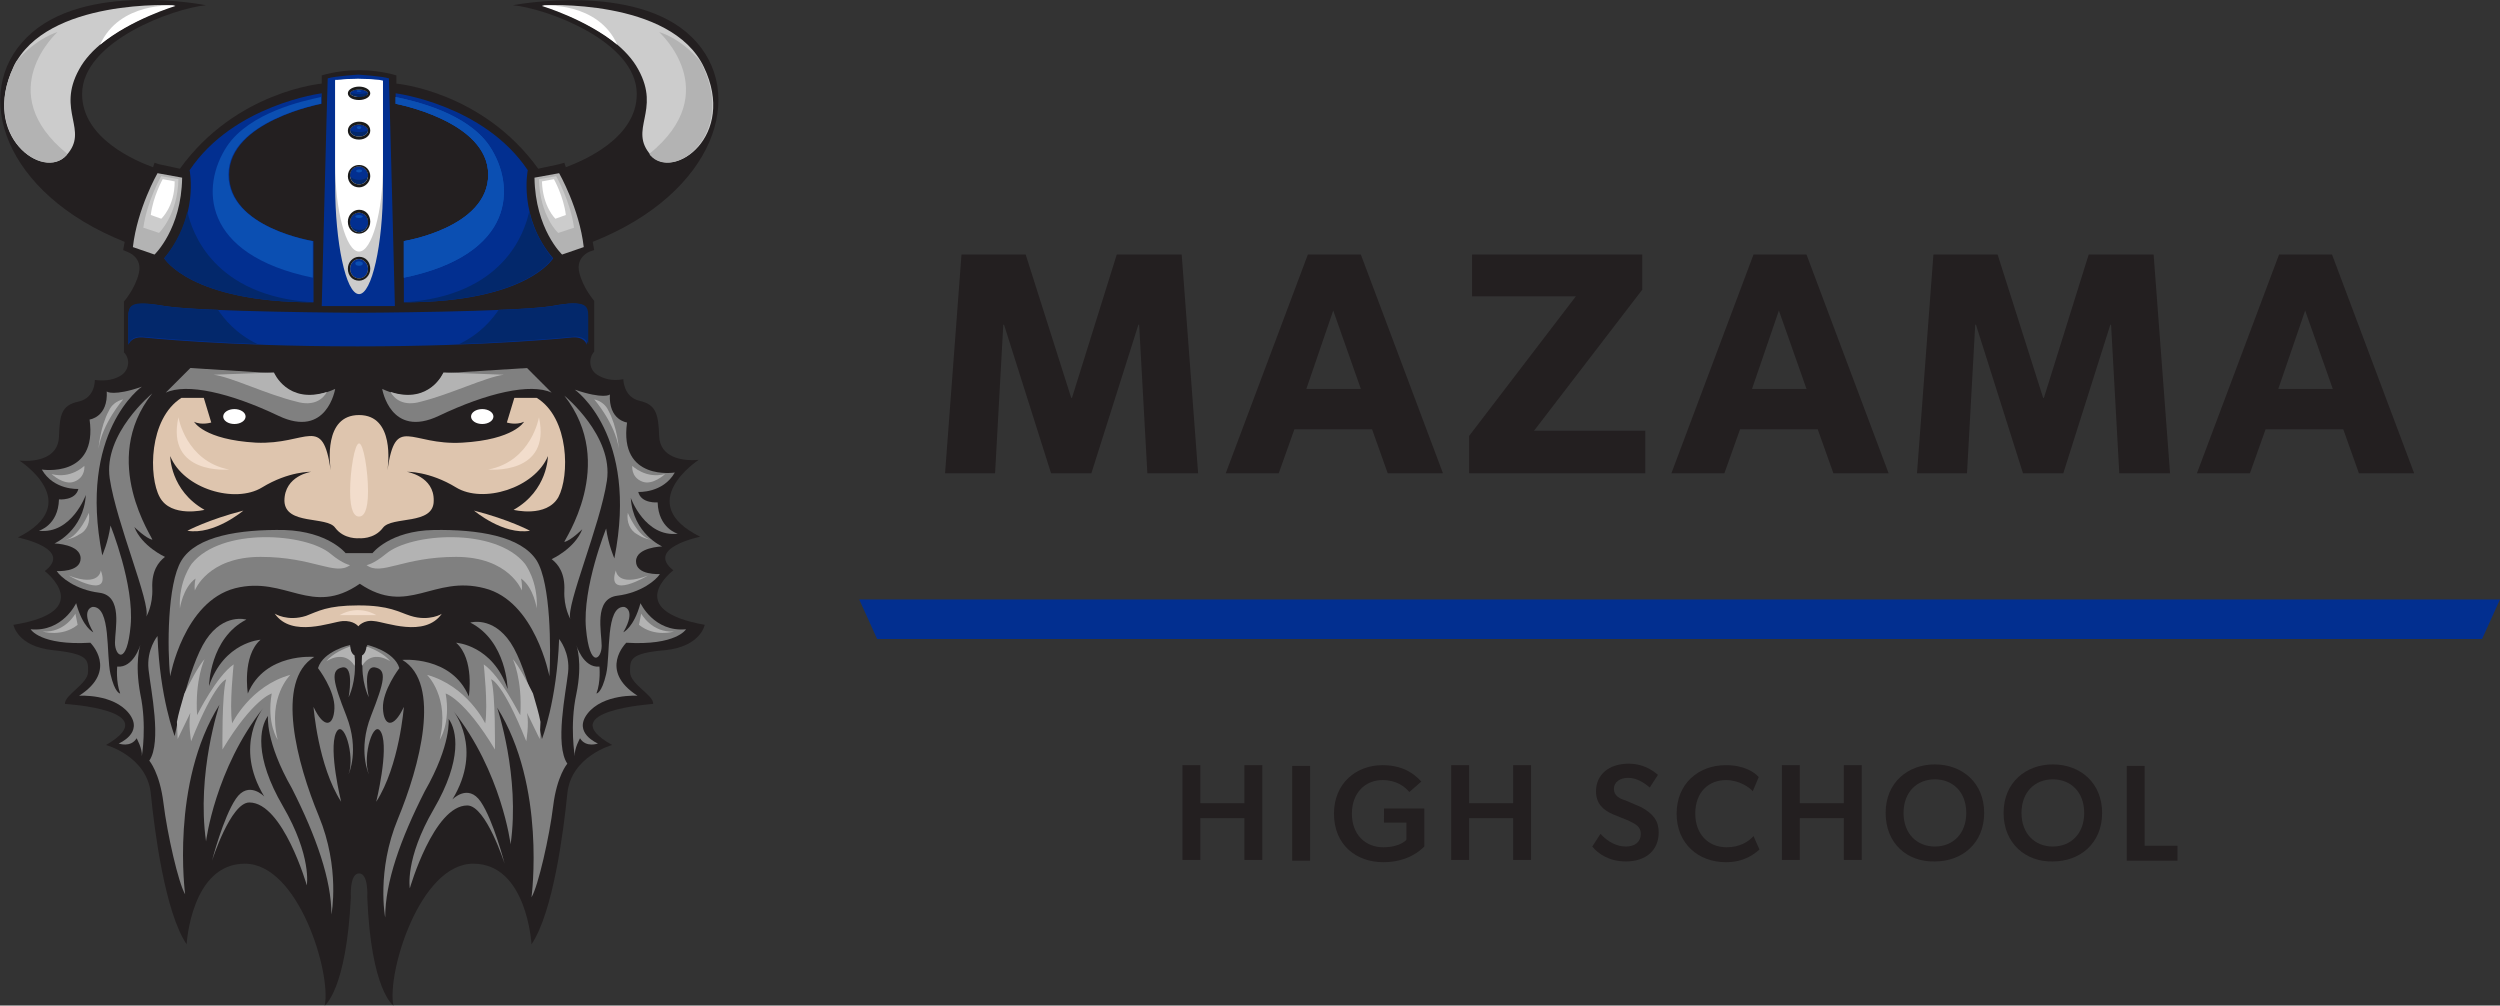 <?xml version="1.0" encoding="utf-8"?>
<!-- Generator: Adobe Illustrator 24.3.0, SVG Export Plug-In . SVG Version: 6.00 Build 0)  -->
<svg version="1.1" id="Layer_1" xmlns="http://www.w3.org/2000/svg" xmlns:xlink="http://www.w3.org/1999/xlink" x="0px" y="0px"
	 viewBox="0 0 334.9 134.7" style="enable-background:new 0 0 334.9 134.7;" xml:space="preserve">
<rect x="0" y="0" width="334.9" height="134.7" fill="#333333" stroke="none"/>
<style type="text/css">
	.st0{fill:#231F20;}
	.st1{fill:#022F90;}
	.st2{fill:#CCCCCC;}
	.st3{fill:#808080;}
	.st4{fill:#DEC5AE;}
	.st5{fill:#FFFFFF;}
	.st6{fill:#B3B3B3;}
	.st7{fill:#0B4FB2;}
	.st8{fill:#03286B;}
	.st9{fill:#F2DDCC;}
	.st10{fill:#1A1A1A;}
</style>
<g>
	<g>
		<path class="st0" d="M153.7,63.4l-1.1-19.9h-0.1l-6.3,19.9h-5.4l-6.3-19.9h-0.1l-1.1,19.9h-6.7l2.2-29.3h8.6l6.1,19.2h0.1l6-19.2
			h8.7l2.2,29.3H153.7z"/>
		<path class="st0" d="M185.9,63.4l-2.1-5.9h-10.4l-2.1,5.9h-7.1l11-29.3h7.1l11,29.3H185.9z M178.6,41.6L175,52.1h7.3L178.6,41.6z"
			/>
		<path class="st0" d="M196.8,63.4v-5l14.3-18.7h-13.9v-5.6H220v4.7l-14.5,18.9h14.9v5.7L196.8,63.4L196.8,63.4z"/>
		<path class="st0" d="M245.6,63.4l-2.1-5.9h-10.4l-2.1,5.9h-7.1l11-29.3h7.1l11,29.3H245.6z M238.3,41.6l-3.6,10.5h7.3L238.3,41.6z
			"/>
		<path class="st0" d="M283.9,63.4l-1.1-19.9h-0.1l-6.3,19.9H271l-6.3-19.9h-0.1l-1.1,19.9h-6.7l2.2-29.3h8.6l6.1,19.2h0.1l6-19.2
			h8.7l2.2,29.3H283.9z"/>
		<path class="st0" d="M316,63.4l-2.1-5.9h-10.4l-2.1,5.9h-7.1l11-29.3h7.1l11,29.3H316z M308.8,41.6l-3.6,10.5h7.3L308.8,41.6z"/>
	</g>
	<polygon class="st1" points="332.5,85.6 117.5,85.6 115.1,80.3 334.9,80.3 	"/>
	<g>
		<path class="st0" d="M160.8,109.6v5.6h-2.4v-12.7h2.4v5.1h5.9v-5.1h2.4v12.7h-2.4v-5.6H160.8z"/>
		<path class="st0" d="M175.5,102.6v12.7h-2.4v-12.7H175.5z"/>
		<path class="st0" d="M185.4,108.3h5.4v5.1c-0.4,0.4-2.1,2.1-5.5,2.1c-3.6,0-6.6-2.3-6.6-6.5c0-4.1,3-6.5,6.5-6.5
			c3.3,0,4.7,1.7,5.2,2.2l-1.6,1.4c-0.6-0.7-1.7-1.6-3.6-1.6c-2.3,0-4.1,1.7-4.1,4.5s1.8,4.5,4.2,4.5c2.3,0,3.1-1,3.1-1v-2.3h-3
			V108.3z"/>
		<path class="st0" d="M196.8,109.6v5.6h-2.4v-12.7h2.4v5.1h5.9v-5.1h2.4v12.7h-2.4v-5.6H196.8z"/>
		<path class="st0" d="M222.2,111.5c0,2.4-1.7,3.9-4.4,3.9c-2.2,0-3.7-1-4.5-2l1.1-1.7c1,1.1,2.2,1.7,3.4,1.7c1.2,0,2-0.6,2-1.7
			c0-1-0.7-1.3-1.7-1.8l-2-0.8c-1.4-0.6-2.3-1.5-2.3-3.1c0-2.2,1.7-3.7,4.4-3.7c1.8,0,3.1,0.8,3.9,1.5l-1.1,1.7
			c-0.8-0.7-1.8-1.3-2.9-1.3c-1,0-1.9,0.5-1.9,1.5c0,0.9,0.8,1.3,1.5,1.5l2.1,0.9C221.5,109,222.2,110,222.2,111.5z"/>
		<path class="st0" d="M231.2,115.5c-3.7,0-6.6-2.5-6.6-6.5s2.9-6.5,6.6-6.5c2.5,0,3.9,1,4.4,1.6l-0.8,1.9c-0.4-0.5-1.8-1.5-3.6-1.5
			c-2.2,0-4.1,1.5-4.1,4.5c0,2.7,1.7,4.5,4.2,4.5c1.7,0,2.9-0.7,3.6-1.5l0.8,1.8C235,114.4,233.7,115.5,231.2,115.5z"/>
		<path class="st0" d="M241.1,109.6v5.6h-2.4v-12.7h2.4v5.1h5.9v-5.1h2.4v12.7H247v-5.6H241.1z"/>
		<path class="st0" d="M252.6,108.9c0-4.1,3-6.5,6.6-6.5c3.7,0,6.6,2.5,6.6,6.5c0,4.1-3,6.5-6.6,6.5
			C255.5,115.5,252.6,113,252.6,108.9z M259.2,104.4c-2.4,0-4.2,1.7-4.2,4.5s1.8,4.5,4.2,4.5c2.4,0,4.2-1.7,4.2-4.5
			S261.6,104.4,259.2,104.4z"/>
		<path class="st0" d="M268.4,108.9c0-4.1,3-6.5,6.6-6.5c3.7,0,6.6,2.5,6.6,6.5c0,4.1-3,6.5-6.6,6.5
			C271.4,115.5,268.4,113,268.4,108.9z M275,104.4c-2.4,0-4.2,1.7-4.2,4.5s1.8,4.5,4.2,4.5c2.4,0,4.2-1.7,4.2-4.5
			C279.2,106.1,277.4,104.4,275,104.4z"/>
		<path class="st0" d="M287.3,102.6v10.7h4.4v2h-6.8v-12.7H287.3z"/>
	</g>
</g>
<g>
	<path class="st0" d="M90.2,76.4c-3.8-3,3.6-4.5,3.6-4.5c-9.1-4.5-0.2-10.3-0.2-10.3c-2.2,0.2-5.2-0.3-5.3-3.2s-0.4-4.2-2.6-4.7
		s-2.2-2.9-2.2-2.9c-1.6,0.3-2.7-0.1-3.5-0.6c-1.1-0.7-1.2-2.2-0.4-3.1l0,0v-6.8c0,0-1.5-1.7-2-3.8s1.4-2.8,1.4-2.8l0.6-0.2
		l-0.2-1.1c16.4-6.5,20.8-20,13.3-27.4c-7.6-7.5-24-4.3-24-4.3c4.4,0.4,16.6,4.8,16.6,11.9c0,5.9-7.1,8.9-9.5,9.8l-0.2-0.6L74.9,22
		l-2.8,0.6c-7.5-10.4-19-11.4-19-11.4v-1.1c-1.7-0.5-3.5-0.7-5-0.7l0,0l0,0l0,0l0,0c-1.5,0-3.3,0.2-5,0.7v1.1c0,0-11.5,1-19,11.4
		L21.3,22l-0.6-0.2l-0.2,0.6c-2.2-0.8-9.5-3.8-9.5-9.8C11,5.5,23.3,1.1,27.6,0.7c0,0-16.4-3.3-24,4.3c-7.5,7.4-3.2,20.9,13.1,27.4
		l-0.2,1.1l0.7,0.3c0,0,1.9,0.7,1.4,2.8s-2,3.8-2,3.8v6.8l0,0c0.9,0.9,0.7,2.4-0.4,3.1c-0.8,0.5-1.9,0.8-3.5,0.6
		c0,0,0.1,2.4-2.2,2.9S8,55.6,7.9,58.5s-3.1,3.4-5.3,3.2c0,0,8.9,5.7-0.2,10.3c0,0,7.5,1.5,3.6,4.5c0,0,7,5.4-4.2,7.2
		c0,0,0.5,2.9,5.3,3.4s4.7,1.3,4.7,2.9c0,1.6-3.2,3.1-3.1,4.3c0,0,13.6,0.8,5.5,5.5c0,0,5.5,1.5,6,6.5s1.9,15.9,4.8,20.2
		c0,0,0.6-10.8,7.8-10.8s11.6,14.7,10.7,19c0,0,2.9-2.1,3.5-14.5c0,0-0.2-3.2,1.1-3.2c1.3,0,1.1,3.2,1.1,3.2
		c0.5,12.5,3.5,14.5,3.5,14.5c-0.9-4.3,3.5-19,10.7-19s7.8,10.8,7.8,10.8c2.9-4.3,4.3-15.2,4.8-20.2s6-6.5,6-6.5
		c-8.2-4.6,5.5-5.5,5.5-5.5c0.1-1.2-3.1-2.6-3.1-4.3c0-1.6-0.1-2.5,4.7-2.9c4.8-0.5,5.3-3.4,5.3-3.4C83.2,81.7,90.2,76.4,90.2,76.4z
		"/>
	<path class="st2" d="M23.5,0.7c0,0-17.3-1-21.7,8.3s4,15.2,7.1,11.8s-1.4-5.9,1.7-11.5C13.6,3.7,23.5,0.7,23.5,0.7z"/>
	<path class="st1" d="M73.9,41C69.1,41.8,48,41.9,48,41.9S26.9,41.8,22.1,41c-4.8-0.8-4.9,0.1-4.9,1.6s0,3.6,0,3.6s0.3-1.1,1.9-1
		c0,0,11.1,1.2,28.8,1.2l0,0l0,0l0,0l0,0c17.7,0,28.8-1.2,28.8-1.2c1.7-0.1,1.9,1,1.9,1s0-2.1,0-3.6S78.7,40.1,73.9,41z"/>
	<path class="st1" d="M43.1,12.5c0,0-11.8,1.5-17.7,10.3c0,0,1.3,6.3-3.4,11.8c0,0,3.5,5.9,20,5.9v-8.2c0,0-11.3-1.7-11.3-8.9
		s12.4-9.5,12.4-9.5V12.5z"/>
	<path class="st3" d="M75.6,53c0,0,6.6,5.4,5.7,11.4c-0.9,6-5.5,16.7-4.9,18.5c0,0-0.9-1.5-0.8-3.8s-0.8-3.5-1.7-4.2
		c0,0,3.1-1.4,4.1-4c0,0-1.5,1.5-2.4,1.7C75.4,72.6,82.8,62.2,75.6,53z"/>
	<path class="st3" d="M77,52.2c0,0,8.6,6,5.3,22.6c0,0-0.8-1.8-1.1-4c0,0-3.2,7.9-2.7,13.4s2.1,4.1,2.1,2.3s-1.1-6.3,2.1-6.7
		s5.2-2.1,5.7-2.9c0,0-3.2,0.2-3.2-1.7s3.5-2,3.5-2s-3.9-1.7-4.2-6.5c0,0,1.9,5.3,6.3,4.8c0,0-2.6-0.7-2.7-4.2c0,0-2.2,0.2-2.6-1.4
		c0,0,3.3,0.2,4.9-2.6c0,0-7.5,1.2-6.4-6.7c0,0-2.5-0.3-2.3-3.8C81.8,52.9,80.8,53.5,77,52.2z"/>
	<path class="st3" d="M77.2,86.4c0,0,0.9,3.1,3.1,2.9c0,0,0.2,2-0.4,3.6c0,0,0.7,0,1.3-2.6s-0.1-9.1,2.4-9c0,0,1.7,0.3-0.1,3.4
		c0,0,1.4-0.6,2.3-3.9c0,0,1.8,3.9,6.1,3.5c0,0-1.3,2.2-8,1.8c0,0-3.8,3.7,1.5,7.1c0,0-4.6-0.3-6.7,2.4c-2,2.6,1.4,4,1.4,4
		s-1.6,0.6-2.4-0.7c0,0-0.8,1.4-0.7,2.4c0,0-0.7-4.1,0.2-8.3C78.1,88.7,77.2,86.4,77.2,86.4z"/>
	<path class="st4" d="M63.5,68.4c0,0,3.9,3.3,7.5,2.7C71,71.1,68.2,69.6,63.5,68.4z"/>
	<ellipse class="st5" cx="64.6" cy="55.8" rx="1.5" ry="1"/>
	<path class="st3" d="M49.4,93.4c0,0-1.1-2.1-0.8-5.2c0,0,0.6-0.4,0.6-1.8c0,0,3.6,0.8,4.3,3.1c0,0-2.3,3-2.2,5.4s1.4,2.8,2.8-0.2
		c0,0-0.6,7.9-3.7,12.7c0,0,1.7-6.9,0.7-9.2c-1-2.2-2.6,3.1-1.7,5.5c0,0-1.5-3.2,0.3-7.8s2.2-6.2,0.5-6.5
		C48.5,89.2,49.4,93.4,49.4,93.4z"/>
	<path class="st6" d="M52.3,88.6c-0.9-1.1-2.4-1.7-3.2-2c-0.1,1-0.6,1.2-0.6,1.2c0,0.5-0.1,1,0,1.4C49.9,86.9,52.3,88.6,52.3,88.6z"
		/>
	<path class="st3" d="M51.6,122.9c0,0-1.2-6.2,1.7-13.2c2.9-7,5.9-18.1,0.6-21.3c0,0,6.6-0.6,8.9,4.9c0,0,0.8-5-1.7-7.2
		c0,0,4.9,0.3,6.9,6.2c0,0-0.1-6.4-5-8.9c0,0,3-0.9,5.4,2.7c2.4,3.6,4.2,12.9,4.2,12.9s2-5.1,2.3-13.4c0,0,1.5,1.8,1.2,4.5
		s-1.8,9.7-0.1,12.2c0,0-1.4,1.6-1.9,5.7s-2,10.7-2.9,12.2c0,0,2-14.9-4.6-25.4c0,0,3.1,9.2,1.8,18.3c0,0-1.2-9.7-7.7-17.9
		c0,0,4.1,5-0.1,11.9c0,0,2.1-2.2,3.8,0.3c1.7,2.5,3.2,8.3,3.2,8.3s-2.5-7.8-5-7.8c-4.5,0-7.7,11.1-7.7,11.1s-0.7-3.9,3.2-10.6
		c3.9-6.7,3.1-10.6,2-12.1c0,0,0.4,3.4-3.2,9.7C53.6,112.5,51.6,118.2,51.6,122.9z"/>
	<path class="st6" d="M64.8,89c0,0,0.6,5.5,0.2,7.9c0,0-2.4-5-7.8-6.5c0,0,3.1,3,1.7,8.7c0,0,1.5-2.2,0.8-6.2c0,0,2.5,0.7,6.6,7.5
		c0,0,0.1-7.5-0.5-9.4c0,0,1.5,0.3,4.7,8.3c0,0,0.4-2.3,0.1-3.8l1.7,3.5l0.1-2.3c-0.2-1.1-0.6-2.4-1-3.8c-0.8-1.6-1.9-3.7-2.7-4.6
		c0,0,1.3,2.7,1,7.5C69.5,95.6,67.1,90.6,64.8,89z"/>
	<path class="st6" d="M85.9,82.2c0,0,1.4,2.6,4.4,2.4c0,0-2.6,0.8-4.7-0.9L85.9,82.2z"/>
	<path class="st6" d="M82.5,76.4c0,0,0.1,2.3,4.3,0.7C86.8,77.1,81.1,80.5,82.5,76.4z"/>
	<path class="st6" d="M84.7,62.4c0,0,1.8,1.8,4.4,1.1c0,0-1.7,1.6-3.1,1C84.5,63.9,84.7,62.4,84.7,62.4z"/>
	<path class="st6" d="M79.6,53.5c0,0,2.8,3.2,3.3,6.6c0,0-0.2-2.9-1.4-5.1C81.2,54.3,80.5,53.7,79.6,53.5L79.6,53.5z"/>
	<path class="st6" d="M84.1,68.7c0,0,1.3,3.2,3.1,3.6c0,0-0.9-0.1-1.8-0.7C84.4,71.1,83.9,69.9,84.1,68.7L84.1,68.7z"/>
	<path class="st3" d="M51.2,52.1c0,0,1.1,6.7,7.6,3.6c6.5-3.1,12.3-4.4,15.1-3.1l-3.3-3.3L59.4,50C59.4,50,57.3,54.9,51.2,52.1z"/>
	<path class="st6" d="M67.5,50.2l-8-0.3h-0.1c0,0-1.8,4.3-7.1,2.6c0.5,0.9,1.7,2,4.1,1.3C60.4,52.8,65.1,50.5,67.5,50.2z"/>
	<path class="st6" d="M71.6,23.8l3.3-0.6c0,0,2.7,4.7,3.3,9.9l-2.9,1C75.3,34.1,71.7,30.7,71.6,23.8z"/>
	<path class="st2" d="M72.2,24l2.3-0.4c0,0,1.9,3.3,2.4,6.9l-2.1,0.7C74.8,31.3,72.3,28.9,72.2,24z"/>
	<path class="st5" d="M72.6,24.3l1.6-0.3c0,0,1.3,2.3,1.6,4.8l-1.4,0.5C74.4,29.3,72.7,27.7,72.6,24.3z"/>
	<path class="st2" d="M72.6,0.7c0,0,17.3-1,21.7,8.3c4.4,9.2-4,15.2-7.1,11.8c-3.1-3.5,1.4-5.9-1.7-11.5C82.5,3.7,72.6,0.7,72.6,0.7
		z"/>
	<path class="st6" d="M88.3,4.3c0,0,8.9,8-1.3,16.3c0,0.1,0.1,0.1,0.1,0.2c3.1,3.5,11.4-2.6,7.1-11.8c-0.1-0.3-0.3-0.6-0.4-0.8
		C91.1,5,88.3,4.3,88.3,4.3z"/>
	<path class="st1" d="M53,12.5c0,0,11.8,1.5,17.7,10.3c0,0-1.3,6.3,3.4,11.8c0,0-3.5,5.9-20,5.9v-8.2c0,0,11.3-1.7,11.3-8.9
		S53,13.9,53,13.9L53,12.5z"/>
	<path class="st7" d="M54.1,32.3v4.9c15-3.1,15-12.3,11.5-17.6c-3-4.5-10.2-6.1-12.6-6.6v0.9c0,0,12.4,2.3,12.4,9.5
		C65.4,30.5,54.1,32.3,54.1,32.3z"/>
	<path class="st3" d="M20.4,52.7c0,0-6.6,5.4-5.7,11.4s5.5,16.7,4.9,18.5c0,0,0.9-1.5,0.8-3.8s0.8-3.5,1.7-4.2c0,0-3.1-1.4-4.1-4
		c0,0,1.5,1.5,2.4,1.7C20.6,72.2,13.2,61.8,20.4,52.7z"/>
	<path class="st3" d="M19,51.8c0,0-8.6,6-5.3,22.6c0,0,0.8-1.8,1.1-4c0,0,3.2,7.9,2.7,13.4s-2.1,4.1-2.1,2.3s1.1-6.3-2.1-6.7
		s-5.2-2.1-5.7-2.9c0,0,3.2,0.2,3.2-1.7s-3.5-2-3.5-2s3.9-1.7,4.2-6.5c0,0-1.9,5.3-6.3,4.8c0,0,2.6-0.7,2.7-4.2c0,0,2.2,0.2,2.6-1.4
		c0,0-3.3,0.2-4.9-2.6c0,0,7.5,1.2,6.4-6.7c0,0,2.5-0.3,2.3-3.8C14.2,52.5,15.3,53.1,19,51.8z"/>
	<path class="st3" d="M18.8,86.4c0,0-0.9,3.1-3.1,2.9c0,0-0.2,2,0.4,3.6c0,0-0.7,0-1.3-2.6c-0.6-2.6,0.1-9.1-2.4-9
		c0,0-1.7,0.3,0.1,3.4c0,0-1.4-0.6-2.3-3.9c0,0-1.8,3.9-6.1,3.5c0,0,1.3,2.2,8,1.8c0,0,3.8,3.7-1.5,7.1c0,0,4.6-0.3,6.7,2.4
		c2,2.6-1.4,4-1.4,4s1.6,0.6,2.4-0.7c0,0,0.8,1.4,0.7,2.4c0,0,0.7-4.1-0.2-8.3C18,88.7,18.8,86.4,18.8,86.4z"/>
	<path class="st4" d="M32.6,68.4c0,0-3.9,3.3-7.5,2.7C25.1,71.1,27.9,69.6,32.6,68.4z"/>
	<path class="st4" d="M71.9,53.3h-3l-1,3.3c0,0,1.2,0.4,2.3-0.1c0,0-1.3,2.4-8.3,2.8c-7,0.4-8.9-3.9-10,3.7c0.1-0.7,1-7.4-3.8-7.4
		l0,0l0,0l0,0l0,0c-4.8,0-3.9,6.6-3.8,7.4c-1.1-7.6-3.1-3.4-10-3.7c-7-0.4-8.3-2.8-8.3-2.8c1,0.5,2.3,0.1,2.3,0.1l-1-3.3h-3
		c-4.4,2.8-4.4,10.6-2.9,13.3c1.5,2.8,6,1.7,6,1.7c-4.6-2.6-4.6-7.2-4.6-7.2c1.8,4.4,8.7,6.4,12.3,4.2c3.6-2.2,6.6-2.1,6.6-2.1
		s-3.6,0.5-3.6,3.9c0.1,3.3,5.7,2,6.8,3.6c1.2,1.6,3.2,1.4,3.2,1.4s2,0.2,3.2-1.4c1.2-1.6,6.8-0.3,6.8-3.6c0.1-3.3-3.6-3.9-3.6-3.9
		s3-0.1,6.6,2.1c3.6,2.2,10.5,0.1,12.3-4.2c0,0,0,4.6-4.6,7.2c0,0,4.4,1.1,6-1.7C76.3,63.8,76.3,56,71.9,53.3z"/>
	<ellipse class="st5" cx="31.4" cy="55.8" rx="1.5" ry="1"/>
	<path class="st4" d="M55,82.5c-1.6-0.5-2.8-1.4-7-1.4l0,0l0,0l0,0l0,0c-4.2,0-5.4,0.8-7,1.4c-2.5,0.8-4.2-0.3-4.2-0.3
		c2.3,3.3,7.6,1.1,9.1,1s2.1,0.7,2.1,0.7l0,0l0,0l0,0l0,0c0,0,0.7-0.9,2.1-0.7c1.5,0.1,6.8,2.3,9.1-1C59.3,82.2,57.5,83.3,55,82.5z"
		/>
	<path class="st3" d="M46.7,93.4c0,0,1.1-2.1,0.8-5.2c0,0-0.6-0.4-0.6-1.8c0,0-3.6,0.8-4.3,3.1c0,0,2.3,3,2.2,5.4s-1.4,2.8-2.8-0.2
		c0,0,0.6,7.9,3.7,12.7c0,0-1.7-6.9-0.7-9.2c1-2.2,2.6,3.1,1.7,5.5c0,0,1.5-3.2-0.3-7.8s-2.2-6.2-0.5-6.5
		C47.5,89.2,46.7,93.4,46.7,93.4z"/>
	<path class="st6" d="M43.7,88.6c0.9-1.1,2.4-1.7,3.2-2c0.1,1,0.6,1.2,0.6,1.2c0,0.5,0.1,1,0,1.4C46.1,86.9,43.7,88.6,43.7,88.6z"/>
	<path class="st3" d="M44.4,122.5c0,0,1.2-6.2-1.7-13.2c-2.9-7-5.9-18.1-0.6-21.3c0,0-6.6-0.6-8.9,4.9c0,0-0.8-5,1.7-7.2
		c0,0-4.9,0.3-6.9,6.2c0,0,0.1-6.4,5-8.9c0,0-3-0.9-5.4,2.7c-2.4,3.6-4.2,12.9-4.2,12.9s-2-5.1-2.3-13.4c0,0-1.5,1.8-1.2,4.5
		s1.8,9.7,0.1,12.2c0,0,1.4,1.6,1.9,5.7s2,10.7,2.9,12.2c0,0-2-14.9,4.6-25.4c0,0-3.1,9.2-1.8,18.3c0,0,1.2-9.7,7.7-17.9
		c0,0-4.1,5,0.1,11.9c0,0-2.1-2.2-3.8,0.3c-1.7,2.5-3.2,8.3-3.2,8.3s2.5-7.8,5-7.8c4.5,0,7.7,11.1,7.7,11.1s0.7-3.9-3.2-10.6
		c-3.9-6.7-3.1-10.6-2-12.1c0,0-0.4,3.4,3.2,9.7C42.4,112.1,44.4,117.9,44.4,122.5z"/>
	<path class="st6" d="M31.3,89c0,0-0.6,5.5-0.2,7.9c0,0,2.4-5,7.8-6.5c0,0-3.1,3-1.7,8.7c0,0-1.5-2.2-0.8-6.2c0,0-2.5,0.7-6.6,7.5
		c0,0-0.1-7.5,0.5-9.4c0,0-1.5,0.3-4.7,8.3c0,0-0.4-2.3-0.1-3.8L23.8,99l-0.1-2.3c0.2-1.1,0.6-2.4,1-3.8c0.8-1.6,1.9-3.7,2.7-4.6
		c0,0-1.3,2.7-1,7.5C26.5,95.6,29,90.6,31.3,89z"/>
	<path class="st6" d="M10.1,82.2c0,0-1.4,2.6-4.4,2.4c0,0,2.6,0.8,4.7-0.9L10.1,82.2z"/>
	<path class="st6" d="M13.5,76.4c0,0-0.1,2.3-4.3,0.7C9.2,77.1,15,80.5,13.5,76.4z"/>
	<path class="st6" d="M11.3,62.4c0,0-1.8,1.8-4.4,1.1c0,0,1.7,1.6,3.1,1C11.5,63.9,11.3,62.4,11.3,62.4z"/>
	<path class="st6" d="M16.5,53.5c0,0-2.8,3.2-3.3,6.6c0,0,0.2-2.9,1.4-5.1C14.9,54.3,15.6,53.7,16.5,53.5L16.5,53.5z"/>
	<path class="st6" d="M11.9,68.7c0,0-1.3,3.2-3.1,3.6c0,0,0.9-0.1,1.8-0.7C11.7,71.1,12.1,69.9,11.9,68.7L11.9,68.7z"/>
	<path class="st3" d="M44.9,52.1c0,0-1.1,6.7-7.6,3.6c-6.5-3.1-12.3-4.4-15.1-3.1l3.3-3.3L36.7,50C36.6,50,38.7,54.9,44.9,52.1z"/>
	<path class="st6" d="M28.6,50.2l8-0.3h0.1c0,0,1.8,4.3,7.1,2.6c-0.5,0.9-1.7,2-4.1,1.3C35.6,52.8,31,50.5,28.6,50.2z"/>
	<path class="st6" d="M24.4,23.8l-3.3-0.6c0,0-2.7,4.7-3.3,9.9l2.9,1C20.7,34.1,24.3,30.7,24.4,23.8z"/>
	<path class="st2" d="M23.9,24l-2.3-0.4c0,0-1.9,3.3-2.4,6.9l2.1,0.7C21.2,31.3,23.8,28.9,23.9,24z"/>
	<path class="st5" d="M23.4,24.3L21.8,24c0,0-1.3,2.3-1.6,4.8l1.4,0.5C21.6,29.3,23.4,27.7,23.4,24.3z"/>
	<path class="st6" d="M7.7,4.3c0,0-8.9,8,1.3,16.3c0,0.1-0.1,0.1-0.1,0.2C5.8,24.3-2.5,18.2,1.8,9c0.1-0.3,0.3-0.6,0.4-0.8
		C5,5,7.7,4.3,7.7,4.3z"/>
	<path class="st7" d="M41.9,32.3v4.9c-15-3.1-15-12.3-11.5-17.6c3-4.5,10.2-6.1,12.6-6.6v0.9c0,0-12.4,2.3-12.4,9.5
		C30.6,30.5,41.9,32.3,41.9,32.3z"/>
	<g>
		<path class="st1" d="M52.1,10.5C51.2,10.2,48,10,48,10l0,0l0,0l0,0l0,0c0,0-3.2,0.2-4.1,0.5C43.8,13.2,43.1,41,43.1,41H48l0,0h4.9
			C52.9,41,52.2,13.2,52.1,10.5z"/>
	</g>
	<path class="st3" d="M71.9,75.1c-2.1-3.3-7.9-4.2-13.8-4.1s-8.2,3.1-8.2,3.1h-1.8l0,0h-1.8c0,0-2.3-2.9-8.2-3.1
		c-6-0.1-11.8,0.8-13.8,4.1c-1.9,3.1-1.9,11.9-1.5,15.5c0,0,1.8-10,8.7-11.8c6.8-1.7,10.2,3.9,16.7-0.6c6.5,4.4,9.8-1.2,16.7,0.6
		c6.8,1.7,8.7,11.8,8.7,11.8C73.8,87,73.8,78.2,71.9,75.1z"/>
	<path class="st6" d="M49.1,75.7c0,0,0.9-0.1,2.6-1.5c3.3-2.8,14.6-3.6,18.6,1.3c0,0,1.8,2.3,1.6,6c0,0-0.4-2.8-2.1-4
		c0,0,0.2,0.8,0.1,1.6c0,0-1.7-4.5-8.8-4.5C53.9,74.6,51.1,77.2,49.1,75.7z"/>
	<path class="st6" d="M46.9,75.7c0,0-0.9-0.1-2.6-1.5c-3.3-2.8-14.6-3.6-18.6,1.3c0,0-1.8,2.3-1.6,6c0,0,0.4-2.8,2.1-4
		c0,0-0.2,0.8-0.1,1.6c0,0,1.7-4.5,8.8-4.5S44.9,77.2,46.9,75.7z"/>
	<path class="st8" d="M25.1,28.3c-0.4,1.9-1.4,4.2-3.1,6.3c0,0,3.5,5.9,20,5.9C28.6,39.7,25.7,31.1,25.1,28.3z"/>
	<path class="st8" d="M17.2,42.5c0,1.5,0,3.6,0,3.6s0.3-1.1,1.9-1c0,0,5.7,0.6,15.4,1c-2.9-1.4-4.5-3.4-5.3-4.6
		C26,41.4,23.3,41.2,22,41C17.3,40.1,17.2,41,17.2,42.5z"/>
	<path class="st5" d="M13.4,6c4.1-3.4,10.1-5.2,10.1-5.2C23.3,0.7,16,0.2,13.4,6z"/>
	<path class="st7" d="M54.1,32.3v4.9c15-3.1,15-12.3,11.5-17.6c-3-4.5-10.2-6.1-12.6-6.6v0.9c0,0,12.4,2.3,12.4,9.5
		C65.4,30.5,54.1,32.3,54.1,32.3z"/>
	<path class="st8" d="M70.9,28.3c0.4,1.9,1.4,4.2,3.1,6.3c0,0-3.5,5.9-20,5.9C67.5,39.7,70.3,31.1,70.9,28.3z"/>
	<path class="st8" d="M78.8,42.5c0,1.5,0,3.6,0,3.6s-0.3-1.1-1.9-1c0,0-5.7,0.6-15.4,1c2.9-1.4,4.5-3.4,5.3-4.6
		c3.2-0.1,5.9-0.3,7.2-0.5C78.7,40.1,78.8,41,78.8,42.5z"/>
	<path class="st5" d="M82.7,6c-4.1-3.4-10.1-5.2-10.1-5.2C72.8,0.7,80.1,0.2,82.7,6z"/>
	<path class="st9" d="M49.3,65.8c0,2.7-0.6,3.4-1.2,3.4s-1.2-0.7-1.2-3.4c0-2.7,0.6-6.4,1.2-6.4S49.3,63.1,49.3,65.8z"/>
	<path class="st9" d="M45.5,82.4h4.9C50.4,82.4,48.1,80.9,45.5,82.4z"/>
	<g>
		<path class="st9" d="M23.9,55.9c0,0,1,5.9,6.8,7C30.7,62.9,22.2,63.7,23.9,55.9z"/>
		<path class="st9" d="M72.2,55.9c0,0-1,5.9-6.8,7C65.4,62.9,73.9,63.7,72.2,55.9z"/>
	</g>
	<g>
		<path class="st2" d="M48.1,39.4L48.1,39.4c-1.8,0-3.2-7.1-3.2-14.4V10.8h0.3c1.8-0.3,3.7-0.3,5.6,0l0.5,0.1v14.2
			C51.3,32.8,49.8,39.4,48.1,39.4z"/>
		<g>
			<path class="st5" d="M48.1,33.7L48.1,33.7c-1.8,0-3.2-5.7-3.2-11.6V10.7h0.3c1.8-0.2,3.7-0.2,5.6,0l0.5,0.1v11.4
				C51.3,28.4,49.8,33.7,48.1,33.7z"/>
		</g>
	</g>
	<g>
		<path class="st1" d="M48.1,34.7c-0.7,0-1.2,0.6-1.2,1.3s0.5,1.3,1.2,1.3s1.2-0.6,1.2-1.3C49.3,35.3,48.7,34.7,48.1,34.7z"/>
		<path class="st7" d="M48.1,35c-0.3,0-0.5,0.1-0.5,0.3s0.2,0.3,0.5,0.3s0.5-0.1,0.5-0.3S48.3,35,48.1,35z"/>
		<path class="st10" d="M48.1,37.6c-0.9,0-1.5-0.7-1.5-1.6c0-0.9,0.7-1.6,1.5-1.6c0.9,0,1.5,0.7,1.5,1.6S48.9,37.6,48.1,37.6z
			 M48.1,34.7c-0.7,0-1.2,0.6-1.2,1.3s0.5,1.3,1.2,1.3s1.2-0.6,1.2-1.3S48.7,34.7,48.1,34.7z"/>
	</g>
	<g>
		<path class="st8" d="M48.1,28.5c-0.7,0-1.2,0.6-1.2,1.3s0.5,1.3,1.2,1.3s1.2-0.6,1.2-1.3C49.3,29,48.7,28.5,48.1,28.5z"/>
		<path class="st1" d="M48.1,28.5c-0.7,0-1.2,0.6-1.2,1.3c0,0.2,0,0.3,0.1,0.5c0.3,0.3,0.7,0.5,1.1,0.5c0.5,0,0.9-0.2,1.1-0.5
			c0.1-0.1,0.1-0.3,0.1-0.5C49.3,29,48.7,28.5,48.1,28.5z"/>
		<path class="st10" d="M48.1,31.3c-0.9,0-1.5-0.7-1.5-1.6c0-0.9,0.7-1.6,1.5-1.6c0.9,0,1.5,0.7,1.5,1.6S48.9,31.3,48.1,31.3z
			 M48.1,28.5c-0.7,0-1.2,0.6-1.2,1.3s0.5,1.3,1.2,1.3s1.2-0.6,1.2-1.3C49.3,29,48.7,28.5,48.1,28.5z"/>
		<path class="st7" d="M48.1,28.8c-0.3,0-0.5,0.1-0.5,0.2s0.2,0.2,0.5,0.2s0.5-0.1,0.5-0.2S48.3,28.8,48.1,28.8z"/>
	</g>
	<g>
		<path class="st8" d="M48.1,22.3c-0.7,0-1.2,0.5-1.2,1.2s0.5,1.2,1.2,1.2s1.2-0.5,1.2-1.2C49.3,22.9,48.7,22.3,48.1,22.3z"/>
		<path class="st1" d="M48.1,22.3c-0.7,0-1.2,0.5-1.2,1.2v0.1c0.2,0.3,0.7,0.5,1.2,0.5s1-0.2,1.2-0.5v-0.1
			C49.3,22.9,48.7,22.3,48.1,22.3z"/>
		<path class="st10" d="M48.1,25.1c-0.9,0-1.5-0.7-1.5-1.5c0-0.9,0.7-1.5,1.5-1.5c0.9,0,1.5,0.7,1.5,1.5S48.9,25.1,48.1,25.1z
			 M48.1,22.3c-0.7,0-1.2,0.5-1.2,1.2s0.5,1.2,1.2,1.2s1.2-0.5,1.2-1.2C49.3,22.9,48.7,22.3,48.1,22.3z"/>
		<path class="st7" d="M48.1,22.7c-0.2,0-0.4,0.1-0.4,0.2c0,0.1,0.2,0.2,0.4,0.2s0.4-0.1,0.4-0.2C48.5,22.7,48.3,22.7,48.1,22.7z"/>
	</g>
	<g>
		<g>
			<path class="st8" d="M48.1,16.7c-0.7,0-1.2,0.4-1.2,0.8s0.5,0.8,1.2,0.8s1.2-0.4,1.2-0.8S48.7,16.7,48.1,16.7z"/>
		</g>
		<path class="st1" d="M48.1,16.7c-0.6,0-1.1,0.3-1.2,0.7c0.2,0.2,0.7,0.3,1.2,0.3s1-0.1,1.2-0.3C49.2,17,48.7,16.7,48.1,16.7z"/>
		<path class="st10" d="M48.1,18.7c-0.9,0-1.5-0.5-1.5-1.2s0.7-1.2,1.5-1.2c0.9,0,1.5,0.5,1.5,1.2S48.9,18.7,48.1,18.7z M48.1,16.7
			c-0.7,0-1.2,0.4-1.2,0.8s0.5,0.8,1.2,0.8s1.2-0.4,1.2-0.8S48.7,16.7,48.1,16.7z"/>
		<path class="st7" d="M48.1,16.9c-0.2,0-0.3,0.1-0.3,0.2s0.2,0.2,0.3,0.2s0.3-0.1,0.3-0.2S48.3,16.9,48.1,16.9z"/>
	</g>
	<g>
		<path class="st8" d="M49.3,12.5c0-0.2-0.5-0.5-1.2-0.5s-1.2,0.3-1.2,0.5s0.5,0.5,1.2,0.5C48.8,13.1,49.3,12.8,49.3,12.5z"/>
		<path class="st1" d="M48.1,12c-0.6,0-1,0.2-1.2,0.4c0.2,0.1,0.7,0.2,1.2,0.2s0.9-0.1,1.2-0.2C49.1,12.2,48.6,12,48.1,12z"/>
		<path class="st10" d="M48.1,13.4c-0.9,0-1.5-0.4-1.5-0.9s0.7-0.9,1.5-0.9s1.5,0.4,1.5,0.9S48.9,13.4,48.1,13.4z M48.1,12
			c-0.7,0-1.2,0.3-1.2,0.5s0.5,0.5,1.2,0.5s1.2-0.3,1.2-0.5C49.3,12.3,48.8,12,48.1,12z"/>
		<path class="st7" d="M48.1,12.1c-0.2,0-0.3,0-0.3,0.1s0.1,0.1,0.3,0.1s0.3,0,0.3-0.1C48.4,12.2,48.2,12.1,48.1,12.1z"/>
	</g>
</g>
</svg>
